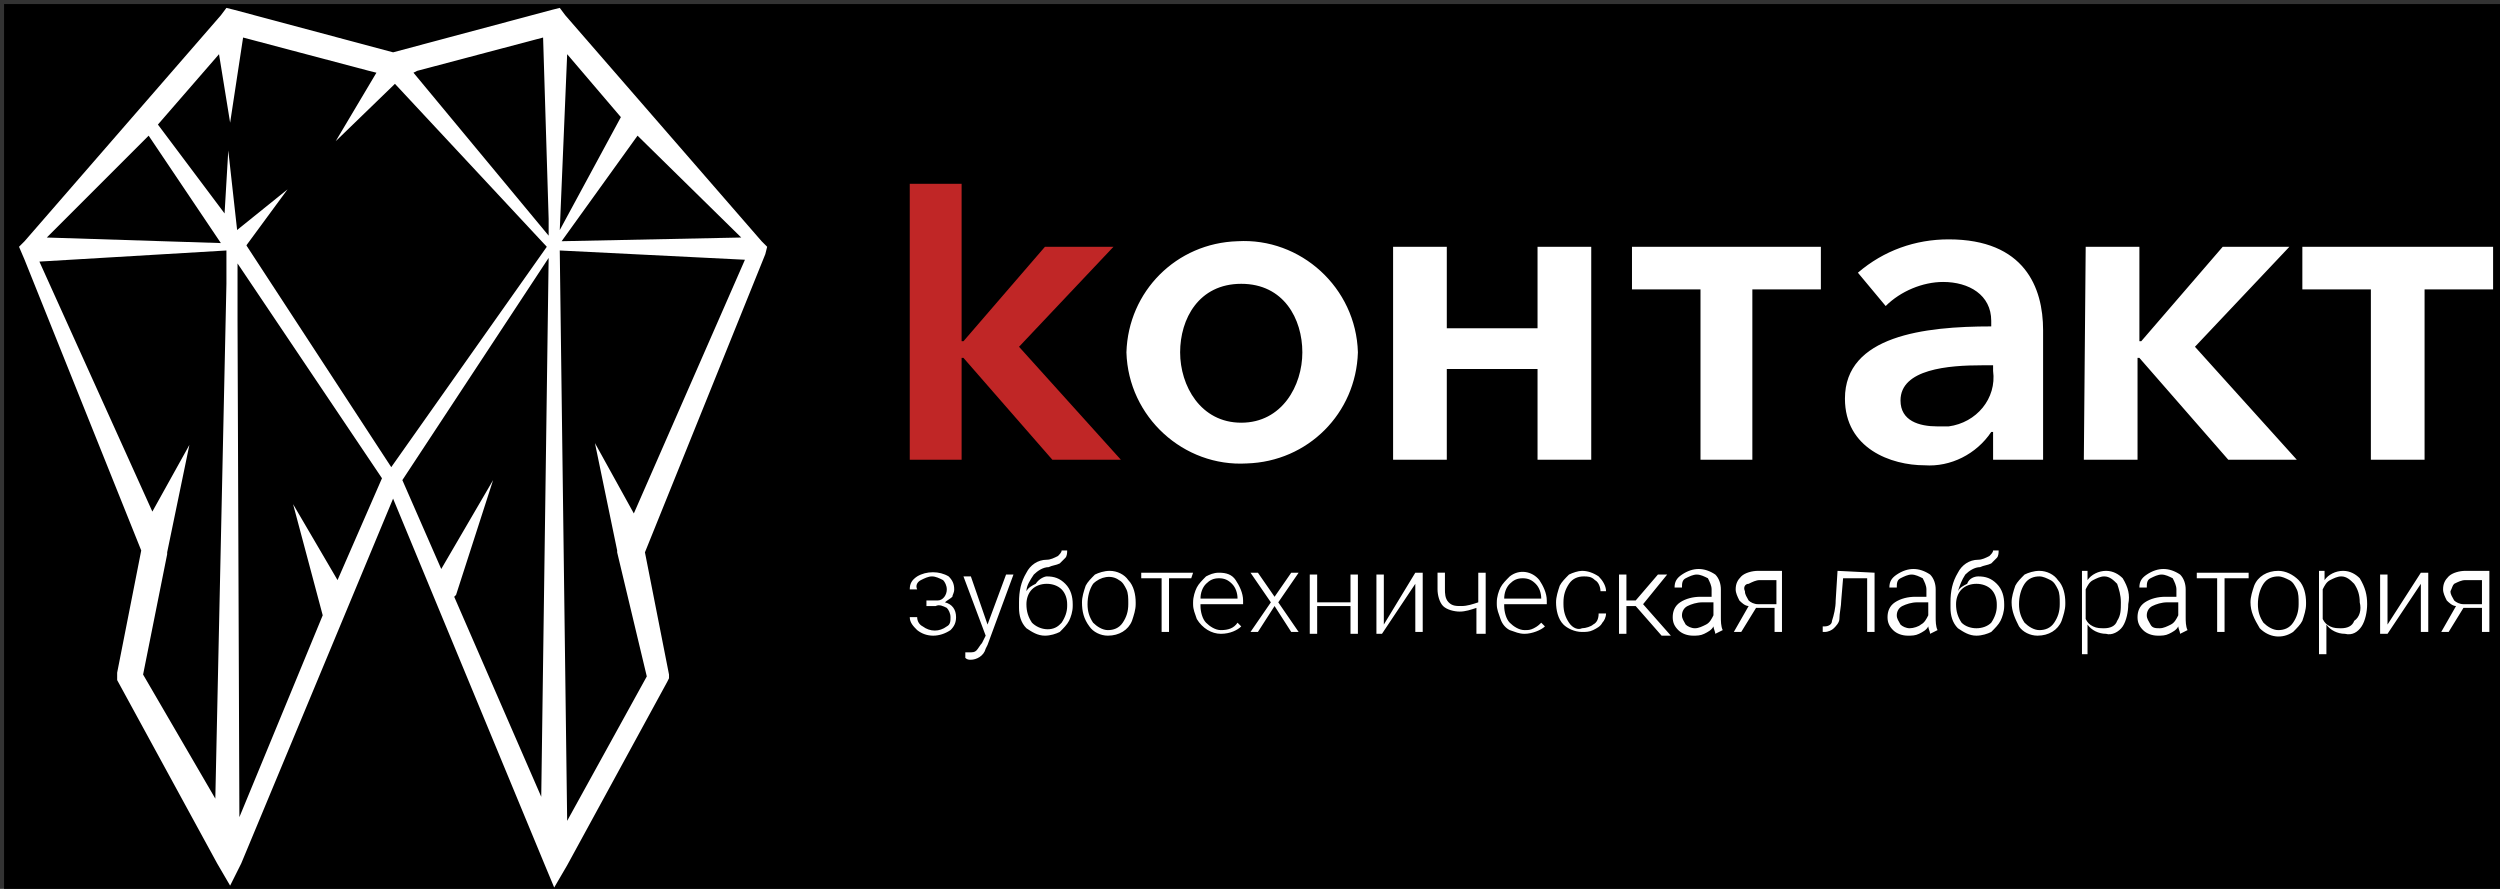 <?xml version="1.0" encoding="UTF-8" standalone="no"?>
<!-- Generator: Adobe Illustrator 26.0.2, SVG Export Plug-In . SVG Version: 6.00 Build 0)  -->

<svg
   version="1.1"
   id="Ñëîé_1"
   x="0px"
   y="0px"
   viewBox="0 0 135 48"
   xml:space="preserve"
   width="135"
   height="48"
   xmlns="http://www.w3.org/2000/svg"
   xmlns:svg="http://www.w3.org/2000/svg"><rect x="0" y="0" width="135" height="48" fill="#333333" stroke="none"/><defs
   id="defs38" />
<style
   type="text/css"
   id="style21">
	.st0{fill-rule:evenodd;clip-rule:evenodd;fill:#FFFFFF;}
	.st1{fill-rule:evenodd;clip-rule:evenodd;fill:#C02626;}
</style>
<rect
   y="0.219"
   width="135.057"
   height="47.794"
   id="rect23"
   x="0.219"
   style="stroke-width:0.378" />
<path
   class="st0"
   d="m 60.827,19.026 c 0.1,3.5 3.1,6.2 6.5,6 3.3,-0.1 5.9,-2.7 6,-6 -0.1,-3.5 -3.1,-6.2 -6.5,-6 -3.3,0.1 -5.9,2.7 -6,6 z m 2.9,0 c 0,-1.8 1,-3.7 3.3,-3.7 2.3,0 3.3,1.9 3.3,3.7 0,1.8 -1.1,3.8 -3.3,3.8 -2.2,0 -3.3,-2 -3.3,-3.8 z m 11.5,5.8 h 2.9 v -4.9 h 4.9 v 4.9 h 2.9 v -11.5 h -2.9 v 4.4 h -4.9 v -4.4 h -2.9 z m 16.5,0 h 2.9 v -9.2 h 3.7 v -2.3 h -10.2 v 2.3 h 3.7 v 9.2 z m 15.9,0 h 2.7 v -7 c 0,-2.3 -1,-4.9 -5.1,-4.9 -1.8,0 -3.5,0.6 -4.9,1.8 l 1.5,1.8 c 0.8,-0.8 2,-1.3 3.1,-1.3 1.4,0 2.6,0.7 2.6,2.1 v 0.3 c -3.6,0 -7.9,0.5 -7.9,3.9 0,2.7 2.5,3.6 4.3,3.6 1.4,0.1 2.8,-0.6 3.6,-1.8 h 0.1 z m 0,-4.8 c 0.2,1.5 -0.9,2.8 -2.4,3 -0.2,0 -0.4,0 -0.6,0 -1,0 -2,-0.3 -2,-1.4 0,-1.7 2.6,-1.9 4.4,-1.9 h 0.6 z m 4.9,4.8 h 2.9 v -5.5 h 0.1 l 4.8,5.5 h 3.7 l -5.5,-6.1 5.1,-5.4 h -3.6 l -4.4,5.1 h -0.1 v -5.1 h -2.9 z m 15.5,0 h 2.9 v -9.2 h 3.7 v -2.3 h -10.3 v 2.3 h 3.7 z"
   id="path25" />
<path
   class="st0"
   d="m 11.627,43.126 0.6,-27.8 v -1.8 l -10.1,0.6 v 0 l 6.1,13.5 2,-3.6 -1.2,5.8 c 0,0 0,0 0,0.1 l -1.3,6.5 z m -10.3,-29.1 -0.3,-0.7 0.3,-0.3 10.6,-12.2 0.3,-0.4 0.4,0.1 8.6,2.3 8.6,-2.3 0.4,-0.1 0.3,0.4 10.6,12.2 0.3,0.3 -0.1,0.4 v 0 l -6.5,16.1 1.3,6.6 v 0.2 l -0.1,0.2 v 0 l -5.4,9.9 -0.7,1.2 -0.5,-1.2 -8.2,-19.8 -8.2,19.7 -0.6,1.2 -0.7,-1.2 -5.4,-9.9 v -0.2 -0.2 l 1.3,-6.6 z m 33.1,-6.7 -4.1,5.7 9.7,-0.2 z m -4.2,5.1 3.3,-6.1 -2.9,-3.4 z m -5.6,19.7 -0.1,0.1 4.7,10.8 0.4,-29.1 -7.9,12 2.1,4.8 2.8,-4.8 z m -2.3,-28.2 7.3,8.8 v -0.9 l -0.3,-9.8 -6.8,1.8 z m 7.2,9.4 -8.4,11.9 -8.1,-12.4 -0.2,-0.2 -0.5,-4.5 -0.2,3.4 -3.6,-4.8 3.3,-3.8 v 0 l 0.6,3.7 0.7,-4.6 6.8,1.8 0.4,0.1 -2.2,3.7 3.2,-3.1 z m 4.7,14.4 6,-13.7 v 0 l -10,-0.5 0.4,30.8 4.3,-7.8 -1.6,-6.7 c 0,0 0,0 0,-0.1 l -1.2,-5.8 z m -18.4,-0.5 2.4,4.1 2.4,-5.5 -7.8,-11.6 v 3.1 l 0.1,26.8 4.5,-10.9 z m -3.9,-14.1 -3.9,-5.8 -5.5,5.5 z"
   id="path27" />
<polygon
   class="st0"
   points="86.7,69.1 85.6,68.6 89.2,65.7 "
   id="polygon29"
   transform="translate(-73.673,-55.474)" />
<path
   class="st0"
   d="m 51.127,31.826 c 0,-0.2 -0.1,-0.4 -0.2,-0.5 -0.2,-0.1 -0.4,-0.2 -0.6,-0.2 -0.2,0 -0.4,0.1 -0.6,0.2 -0.2,0.1 -0.3,0.3 -0.2,0.5 h -0.4 c 0,-0.3 0.1,-0.5 0.4,-0.7 0.5,-0.3 1.2,-0.3 1.7,0 0.2,0.2 0.3,0.4 0.3,0.7 0,0.2 -0.1,0.3 -0.1,0.4 -0.1,0.1 -0.3,0.2 -0.4,0.3 0.4,0.1 0.6,0.4 0.6,0.8 0,0.3 -0.1,0.5 -0.3,0.7 -0.6,0.4 -1.3,0.4 -1.8,0 -0.2,-0.2 -0.4,-0.4 -0.4,-0.7 h 0.4 c 0,0.2 0.1,0.4 0.3,0.5 0.4,0.3 0.9,0.3 1.3,0 0.2,-0.1 0.2,-0.3 0.2,-0.5 0,-0.2 -0.1,-0.4 -0.2,-0.5 -0.2,-0.1 -0.4,-0.2 -0.6,-0.1 h -0.5 v -0.3 h 0.6 c 0.3,0 0.5,-0.3 0.5,-0.6 z m 2.2,1.9 1,-2.7 h 0.4 l -1.4,3.8 -0.1,0.2 c -0.1,0.4 -0.5,0.6 -0.8,0.6 -0.1,0 -0.2,0 -0.3,-0.1 v -0.3 h 0.2 c 0.2,0 0.3,0 0.4,-0.1 0.1,-0.1 0.2,-0.3 0.3,-0.4 l 0.2,-0.4 -1.2,-3.2 h 0.4 z m 3.2,-2.6 c 0.4,0 0.7,0.1 1,0.4 0.3,0.3 0.4,0.7 0.4,1.1 v 0.1 c 0,0.3 -0.1,0.6 -0.2,0.8 -0.1,0.2 -0.3,0.4 -0.5,0.6 -0.2,0.1 -0.5,0.2 -0.8,0.2 -0.4,0 -0.7,-0.2 -1,-0.4 -0.3,-0.3 -0.4,-0.7 -0.4,-1.1 v -0.3 c 0,-0.6 0.1,-1.1 0.4,-1.6 0.2,-0.4 0.6,-0.7 1.1,-0.7 0.2,0 0.4,-0.1 0.6,-0.2 0.1,-0.1 0.2,-0.2 0.2,-0.3 h 0.3 c 0,0.1 0,0.3 -0.1,0.4 -0.1,0.1 -0.2,0.2 -0.3,0.3 -0.2,0.1 -0.4,0.1 -0.6,0.2 -0.3,0 -0.6,0.2 -0.8,0.4 -0.2,0.3 -0.4,0.6 -0.4,0.9 0.1,-0.2 0.3,-0.3 0.5,-0.4 0.2,-0.3 0.5,-0.4 0.6,-0.4 z m -1.1,1.5 v 0 c 0,0.4 0.1,0.7 0.3,1 0.4,0.4 1.1,0.5 1.5,0.1 0,0 0,0 0.1,-0.1 0.2,-0.3 0.3,-0.6 0.3,-0.9 v -0.1 c 0,-0.3 -0.1,-0.6 -0.3,-0.8 -0.2,-0.2 -0.5,-0.3 -0.8,-0.3 -0.3,0 -0.6,0.1 -0.8,0.3 -0.2,0.2 -0.3,0.5 -0.3,0.8 z m 3,-0.1 c 0,-0.3 0.1,-0.6 0.2,-0.9 0.1,-0.2 0.3,-0.4 0.5,-0.6 0.2,-0.1 0.5,-0.2 0.8,-0.2 0.4,0 0.8,0.2 1,0.5 0.3,0.3 0.4,0.8 0.4,1.2 v 0.1 c 0,0.3 -0.1,0.6 -0.2,0.9 -0.2,0.5 -0.7,0.8 -1.3,0.8 -0.4,0 -0.8,-0.2 -1,-0.5 -0.3,-0.4 -0.4,-0.8 -0.4,-1.3 z m 0.3,0.1 c 0,0.4 0.1,0.7 0.3,1 0.2,0.2 0.5,0.4 0.8,0.4 0.3,0 0.6,-0.1 0.8,-0.4 0.2,-0.3 0.3,-0.6 0.3,-1 v -0.1 c 0,-0.2 0,-0.5 -0.1,-0.7 -0.1,-0.2 -0.2,-0.4 -0.4,-0.5 -0.4,-0.3 -1,-0.2 -1.4,0.2 -0.2,0.3 -0.3,0.7 -0.3,1.1 z m 5.6,-1.4 h -1.2 v 2.9 h -0.4 v -2.9 h -1.1 v -0.3 h 2.8 z m 1.6,3 c -0.5,0 -1,-0.3 -1.3,-0.8 -0.1,-0.3 -0.2,-0.5 -0.2,-0.8 v -0.1 c 0,-0.3 0.1,-0.6 0.2,-0.8 0.1,-0.2 0.3,-0.4 0.5,-0.6 0.2,-0.1 0.4,-0.2 0.7,-0.2 0.4,0 0.7,0.1 0.9,0.4 0.2,0.3 0.4,0.7 0.4,1.1 v 0.2 h -2.3 v 0.1 c 0,0.3 0.1,0.7 0.3,0.9 0.2,0.2 0.5,0.4 0.8,0.4 0.4,0 0.7,-0.1 0.9,-0.4 l 0.2,0.2 c -0.2,0.2 -0.6,0.4 -1.1,0.4 z m -0.1,-3 c -0.3,0 -0.5,0.1 -0.7,0.3 -0.2,0.2 -0.3,0.5 -0.3,0.8 h 2 v 0 c 0,-0.3 -0.1,-0.6 -0.3,-0.8 -0.2,-0.2 -0.4,-0.3 -0.7,-0.3 z m 3,1 0.9,-1.3 h 0.4 l -1.1,1.6 1.1,1.6 h -0.4 l -0.9,-1.4 -0.9,1.4 h -0.4 l 1.1,-1.6 -1.1,-1.6 h 0.4 z m 4.5,2 h -0.4 v -1.5 h -1.8 v 1.5 h -0.4 v -3.2 h 0.4 v 1.5 h 1.8 v -1.5 h 0.4 z m 3.1,-3.3 h 0.4 v 3.2 h -0.4 v -2.6 l -1.8,2.7 h -0.3 v -3.2 h 0.4 v 2.7 z m 3.7,3.3 h -0.4 v -1.4 c -0.3,0.1 -0.6,0.2 -0.9,0.2 -0.3,0 -0.7,-0.1 -0.9,-0.3 -0.2,-0.2 -0.3,-0.6 -0.3,-0.9 v -0.9 h 0.4 v 0.9 c 0,0.2 0,0.5 0.2,0.7 0.2,0.2 0.4,0.2 0.7,0.2 0.3,0 0.6,-0.1 0.9,-0.2 v -1.6 h 0.4 v 3.3 z m 2.2,0 c -0.3,0 -0.5,-0.1 -0.8,-0.2 -0.2,-0.1 -0.4,-0.3 -0.5,-0.6 -0.1,-0.3 -0.2,-0.5 -0.2,-0.8 v -0.1 c 0,-0.3 0.1,-0.6 0.2,-0.8 0.1,-0.2 0.3,-0.4 0.5,-0.6 0.5,-0.4 1.2,-0.3 1.6,0.2 0.2,0.3 0.4,0.7 0.4,1.1 v 0.2 h -2.3 v 0.1 c 0,0.3 0.1,0.7 0.3,0.9 0.2,0.2 0.5,0.4 0.8,0.4 0.2,0 0.3,0 0.5,-0.1 0.2,-0.1 0.3,-0.2 0.4,-0.3 l 0.2,0.2 c -0.2,0.2 -0.7,0.4 -1.1,0.4 z m -0.1,-3 c -0.3,0 -0.5,0.1 -0.7,0.3 -0.2,0.2 -0.3,0.5 -0.3,0.8 h 2 v 0 c 0,-0.3 -0.1,-0.6 -0.3,-0.8 -0.2,-0.2 -0.4,-0.3 -0.7,-0.3 z m 3.2,2.7 c 0.2,0 0.5,-0.1 0.6,-0.2 0.2,-0.1 0.3,-0.3 0.3,-0.6 h 0.4 c 0,0.2 -0.1,0.4 -0.2,0.5 -0.1,0.2 -0.3,0.3 -0.5,0.4 -0.2,0.1 -0.4,0.1 -0.6,0.1 -0.4,0 -0.8,-0.2 -1,-0.4 -0.3,-0.3 -0.4,-0.8 -0.4,-1.2 v 0 c 0,-0.3 0.1,-0.6 0.2,-0.9 0.1,-0.2 0.3,-0.4 0.5,-0.6 0.2,-0.1 0.5,-0.2 0.7,-0.2 0.3,0 0.6,0.1 0.9,0.3 0.2,0.2 0.4,0.5 0.4,0.8 h -0.3 c 0,-0.2 -0.1,-0.5 -0.3,-0.6 -0.2,-0.2 -0.4,-0.2 -0.6,-0.2 -0.3,0 -0.6,0.1 -0.8,0.4 -0.2,0.3 -0.3,0.6 -0.3,1 v 0.1 c 0,0.4 0.1,0.7 0.3,1 0.2,0.3 0.5,0.4 0.7,0.3 z m 2.9,-1.2 h -0.5 v 1.5 h -0.4 v -3.2 h 0.4 v 1.4 h 0.5 l 1.2,-1.4 h 0.5 l -1.3,1.6 1.5,1.7 h -0.5 z m 4.3,1.5 c 0,-0.1 -0.1,-0.3 -0.1,-0.4 -0.1,0.2 -0.3,0.3 -0.5,0.4 -0.2,0.1 -0.4,0.1 -0.6,0.1 -0.3,0 -0.6,-0.1 -0.8,-0.3 -0.2,-0.2 -0.3,-0.4 -0.3,-0.7 0,-0.3 0.1,-0.6 0.4,-0.8 0.3,-0.2 0.7,-0.3 1.1,-0.3 h 0.6 v -0.4 c 0,-0.2 -0.1,-0.4 -0.2,-0.6 -0.2,-0.1 -0.4,-0.2 -0.6,-0.2 -0.2,0 -0.4,0.1 -0.6,0.2 -0.2,0.1 -0.2,0.3 -0.2,0.5 h -0.4 c 0,-0.3 0.1,-0.5 0.4,-0.7 0.3,-0.2 0.6,-0.3 0.9,-0.3 0.3,0 0.6,0.1 0.9,0.3 0.2,0.2 0.3,0.5 0.3,0.8 v 1.5 c 0,0.2 0,0.5 0.1,0.7 v 0 z m -1.1,-0.3 c 0.2,0 0.4,-0.1 0.6,-0.2 0.2,-0.1 0.3,-0.3 0.4,-0.5 v -0.7 h -0.6 c -0.3,0 -0.6,0.1 -0.8,0.2 -0.2,0.1 -0.3,0.3 -0.3,0.5 0,0.2 0.1,0.3 0.2,0.5 0.1,0.1 0.3,0.2 0.5,0.2 z m 4.7,-3 v 3.2 h -0.4 v -1.3 h -1 l -0.8,1.3 h -0.4 l 0.8,-1.4 c -0.2,0 -0.4,-0.2 -0.5,-0.3 -0.1,-0.2 -0.2,-0.4 -0.2,-0.6 0,-0.3 0.1,-0.5 0.3,-0.7 0.2,-0.2 0.6,-0.3 0.9,-0.3 h 1.3 z m -2,1 c 0,0.2 0.1,0.3 0.2,0.5 0.1,0.1 0.3,0.2 0.5,0.2 h 1 v -1.3 h -0.9 c -0.2,0 -0.4,0.1 -0.6,0.2 -0.2,0 -0.3,0.2 -0.2,0.4 z m 7,-1 v 3.2 h -0.4 v -2.9 h -1.3 l -0.1,1.2 c 0,0.3 -0.1,0.7 -0.1,1 0,0.2 -0.2,0.4 -0.3,0.5 -0.1,0.1 -0.3,0.2 -0.5,0.2 h -0.1 v -0.3 h 0.1 c 0.2,0 0.4,-0.1 0.4,-0.3 0.1,-0.3 0.2,-0.7 0.2,-1.1 l 0.1,-1.6 z m 3,3.3 c 0,-0.1 -0.1,-0.3 -0.1,-0.4 -0.1,0.2 -0.3,0.3 -0.5,0.4 -0.2,0.1 -0.4,0.1 -0.6,0.1 -0.3,0 -0.6,-0.1 -0.8,-0.3 -0.2,-0.2 -0.3,-0.4 -0.3,-0.7 0,-0.3 0.1,-0.6 0.4,-0.8 0.3,-0.2 0.7,-0.3 1.1,-0.3 h 0.6 v -0.4 c 0,-0.2 -0.1,-0.4 -0.2,-0.6 -0.2,-0.1 -0.4,-0.2 -0.6,-0.2 -0.2,0 -0.4,0.1 -0.6,0.2 -0.2,0.1 -0.2,0.3 -0.2,0.5 h -0.4 c 0,-0.3 0.1,-0.5 0.4,-0.7 0.3,-0.2 0.6,-0.3 0.9,-0.3 0.3,0 0.6,0.1 0.9,0.3 0.2,0.2 0.3,0.5 0.3,0.8 v 1.5 c 0,0.2 0,0.5 0.1,0.7 v 0 z m -1.1,-0.3 c 0.2,0 0.5,-0.1 0.6,-0.2 0.2,-0.1 0.3,-0.3 0.4,-0.5 v -0.7 h -0.6 c -0.3,0 -0.6,0.1 -0.8,0.2 -0.2,0.1 -0.3,0.3 -0.3,0.5 0,0.2 0.1,0.3 0.2,0.5 0.1,0.1 0.3,0.2 0.5,0.2 z m 3.7,-2.8 c 0.4,0 0.7,0.1 1,0.4 0.3,0.3 0.4,0.7 0.4,1.1 v 0.1 c 0,0.3 -0.1,0.6 -0.2,0.8 -0.1,0.2 -0.3,0.4 -0.5,0.6 -0.2,0.1 -0.5,0.2 -0.8,0.2 -0.4,0 -0.7,-0.2 -1,-0.4 -0.3,-0.3 -0.4,-0.7 -0.4,-1.1 v -0.3 c 0,-0.6 0.1,-1.1 0.4,-1.6 0.2,-0.4 0.6,-0.7 1.1,-0.7 0.2,0 0.4,-0.1 0.6,-0.2 0.1,-0.1 0.2,-0.2 0.2,-0.3 h 0.3 c 0,0.1 0,0.3 -0.1,0.4 -0.1,0.1 -0.2,0.2 -0.3,0.3 -0.2,0.1 -0.4,0.1 -0.6,0.2 -0.3,0 -0.6,0.2 -0.8,0.4 -0.2,0.3 -0.3,0.6 -0.4,0.9 0.1,-0.2 0.3,-0.3 0.5,-0.4 0.1,-0.3 0.4,-0.4 0.6,-0.4 z m -1.2,1.5 v 0 c 0,0.4 0.1,0.7 0.3,1 0.2,0.2 0.5,0.3 0.8,0.3 0.3,0 0.6,-0.1 0.8,-0.3 0.2,-0.3 0.3,-0.6 0.3,-0.9 v -0.1 c 0,-0.3 -0.1,-0.6 -0.3,-0.8 -0.2,-0.2 -0.5,-0.3 -0.8,-0.3 -0.3,0 -0.6,0.1 -0.8,0.3 -0.2,0.2 -0.3,0.5 -0.3,0.8 z m 3,-0.1 c 0,-0.3 0.1,-0.6 0.2,-0.9 0.1,-0.2 0.3,-0.4 0.5,-0.6 0.2,-0.1 0.5,-0.2 0.8,-0.2 0.4,0 0.8,0.2 1,0.5 0.3,0.3 0.4,0.8 0.4,1.2 v 0.1 c 0,0.3 -0.1,0.6 -0.2,0.9 -0.2,0.5 -0.7,0.8 -1.3,0.8 -0.4,0 -0.8,-0.2 -1,-0.5 -0.2,-0.4 -0.4,-0.8 -0.4,-1.3 z m 0.4,0.1 c 0,0.4 0.1,0.7 0.3,1 0.2,0.2 0.5,0.4 0.8,0.4 0.3,0 0.6,-0.1 0.8,-0.4 0.2,-0.3 0.3,-0.6 0.3,-1 v -0.1 c 0,-0.2 0,-0.5 -0.1,-0.7 -0.1,-0.2 -0.2,-0.4 -0.4,-0.5 -0.2,-0.1 -0.4,-0.2 -0.6,-0.2 -0.3,0 -0.6,0.1 -0.8,0.4 -0.2,0.3 -0.3,0.7 -0.3,1.1 z m 5.9,0 c 0,0.4 -0.1,0.9 -0.3,1.2 -0.2,0.3 -0.6,0.5 -0.9,0.4 -0.4,0 -0.8,-0.2 -1,-0.5 v 1.6 h -0.3 v -4.5 h 0.3 v 0.5 c 0.2,-0.3 0.6,-0.5 1,-0.5 0.4,0 0.7,0.2 0.9,0.4 0.3,0.5 0.4,0.9 0.3,1.4 z m -0.4,-0.1 c 0,-0.4 -0.1,-0.7 -0.2,-1 -0.2,-0.2 -0.4,-0.4 -0.7,-0.4 -0.2,0 -0.4,0.1 -0.6,0.2 -0.2,0.1 -0.3,0.3 -0.4,0.5 v 1.6 c 0.1,0.2 0.2,0.3 0.4,0.4 0.2,0.1 0.4,0.1 0.6,0.1 0.3,0 0.6,-0.1 0.7,-0.4 0.2,-0.3 0.2,-0.6 0.2,-1 z m 3.2,1.7 c 0,-0.1 -0.1,-0.3 -0.1,-0.4 -0.1,0.2 -0.3,0.3 -0.5,0.4 -0.2,0.1 -0.4,0.1 -0.6,0.1 -0.3,0 -0.6,-0.1 -0.8,-0.3 -0.2,-0.2 -0.3,-0.4 -0.3,-0.7 0,-0.3 0.1,-0.6 0.4,-0.8 0.3,-0.2 0.7,-0.3 1.1,-0.3 h 0.6 v -0.4 c 0,-0.2 -0.1,-0.4 -0.2,-0.6 -0.2,-0.1 -0.4,-0.2 -0.6,-0.2 -0.2,0 -0.4,0.1 -0.6,0.2 -0.2,0.1 -0.2,0.3 -0.2,0.5 h -0.4 c 0,-0.3 0.1,-0.5 0.4,-0.7 0.3,-0.2 0.6,-0.3 0.9,-0.3 0.3,0 0.6,0.1 0.9,0.3 0.2,0.2 0.3,0.5 0.3,0.8 v 1.5 c 0,0.2 0,0.5 0.1,0.7 v 0 z m -1.1,-0.3 c 0.2,0 0.4,-0.1 0.6,-0.2 0.2,-0.1 0.3,-0.3 0.4,-0.5 v -0.7 h -0.6 c -0.3,0 -0.6,0.1 -0.8,0.2 -0.2,0.1 -0.3,0.3 -0.3,0.5 0,0.2 0.1,0.3 0.2,0.5 0.1,0.2 0.3,0.2 0.5,0.2 z m 4.7,-2.7 h -1.2 v 2.9 h -0.4 v -2.9 h -1.1 v -0.3 h 2.8 v 0.3 z m 0.2,1.3 c 0,-0.3 0.1,-0.6 0.2,-0.9 0.2,-0.5 0.7,-0.8 1.3,-0.8 0.4,0 0.8,0.2 1.1,0.5 0.3,0.3 0.4,0.8 0.4,1.2 v 0.1 c 0,0.3 -0.1,0.6 -0.2,0.9 -0.1,0.2 -0.3,0.4 -0.5,0.6 -0.6,0.4 -1.3,0.3 -1.8,-0.2 -0.3,-0.5 -0.5,-0.9 -0.5,-1.4 z m 0.4,0.1 c 0,0.4 0.1,0.7 0.3,1 0.2,0.2 0.5,0.4 0.8,0.4 0.3,0 0.6,-0.1 0.8,-0.4 0.2,-0.3 0.3,-0.6 0.3,-1 v -0.1 c 0,-0.2 0,-0.5 -0.1,-0.7 -0.1,-0.2 -0.2,-0.4 -0.4,-0.5 -0.2,-0.1 -0.4,-0.2 -0.6,-0.2 -0.3,0 -0.6,0.1 -0.8,0.4 -0.2,0.3 -0.3,0.7 -0.3,1.1 z m 5.9,0 c 0,0.4 -0.1,0.9 -0.3,1.2 -0.2,0.3 -0.5,0.5 -0.9,0.4 -0.4,0 -0.8,-0.2 -1,-0.5 v 1.6 h -0.4 v -4.5 h 0.3 v 0.5 c 0.2,-0.3 0.6,-0.5 1,-0.5 0.4,0 0.7,0.2 0.9,0.4 0.3,0.5 0.4,0.9 0.4,1.4 z m -0.4,-0.1 c 0,-0.4 -0.1,-0.7 -0.3,-1 -0.2,-0.2 -0.4,-0.4 -0.7,-0.4 -0.2,0 -0.4,0.1 -0.6,0.2 -0.2,0.1 -0.3,0.3 -0.4,0.5 v 1.6 c 0.1,0.2 0.2,0.3 0.4,0.4 0.2,0.1 0.4,0.1 0.6,0.1 0.3,0 0.6,-0.1 0.7,-0.4 0.3,-0.2 0.4,-0.6 0.3,-1 z m 3.3,-1.6 h 0.4 v 3.2 h -0.4 v -2.6 l -1.8,2.7 h -0.4 v -3.2 h 0.4 v 2.7 z m 3.7,0 v 3.2 h -0.4 v -1.3 h -1 l -0.8,1.3 h -0.4 l 0.8,-1.4 c -0.2,0 -0.4,-0.2 -0.5,-0.3 -0.1,-0.2 -0.2,-0.4 -0.2,-0.6 0,-0.3 0.1,-0.5 0.3,-0.7 0.2,-0.2 0.6,-0.3 0.9,-0.3 h 1.3 z m -2.1,1 c 0,0.2 0.1,0.3 0.2,0.5 0.1,0.1 0.3,0.2 0.5,0.2 h 1 v -1.3 h -0.9 c -0.2,0 -0.4,0.1 -0.6,0.2 -0.1,0.1 -0.1,0.2 -0.2,0.4 z"
   id="path31" />
<polygon
   class="st1"
   points="125.7,74.8 130.5,80.3 134.2,80.3 128.7,74.2 133.8,68.8 130.1,68.8 125.7,73.9 125.6,73.9 125.6,65.4 122.8,65.4 122.8,80.3 125.6,80.3 125.6,74.8 "
   id="polygon33"
   transform="translate(-73.673,-55.474)" />
</svg>
